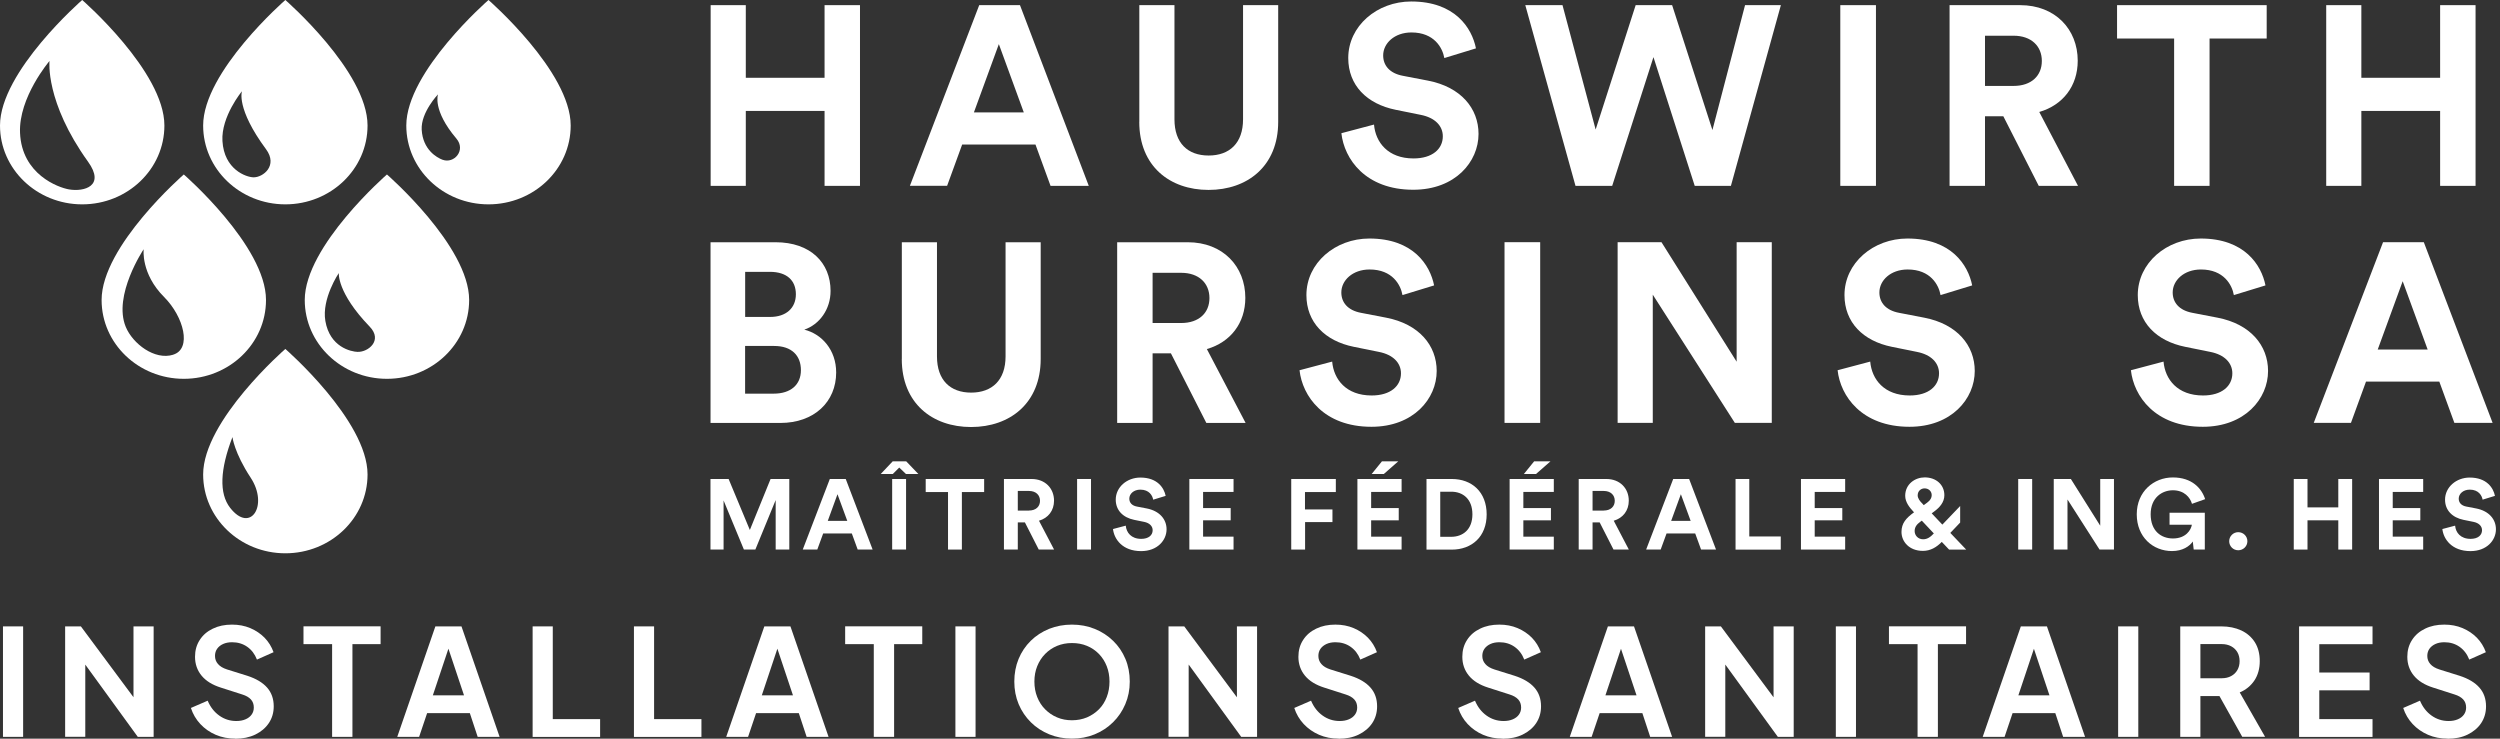 <svg xmlns="http://www.w3.org/2000/svg" width="220" height="65" viewBox="0 0 220 65" fill="none"><rect x="0" y="0" width="220" height="65" fill="#333333" stroke="none"/><g clip-path="url(#clip0_4_477)"><path d="M68.259 48.362V44.005L66.471 48.362H65.463L63.675 44.04V48.362H62.522V42.151H64.118L65.987 46.639L67.811 42.151H69.458V48.362H68.264H68.259Z" fill="white"></path><path d="M74.964 46.942H72.44L71.921 48.362H70.642L73.024 42.151H74.425L76.792 48.362H75.477L74.959 46.942H74.964ZM72.843 45.839H74.561L73.699 43.491L72.843 45.839Z" fill="white"></path><path d="M77.502 41.713L78.555 40.6H79.749L80.817 41.713H79.724L79.134 41.144L78.565 41.713H77.502ZM78.51 48.362V42.151H79.734V48.362H78.51Z" fill="white"></path><path d="M84.645 43.3V48.362H83.426V43.3H81.462V42.151H86.605V43.3H84.64H84.645Z" fill="white"></path><path d="M90.196 45.97H89.566V48.362H88.347V42.151H90.775C91.984 42.151 92.755 42.983 92.755 44.06C92.755 44.927 92.246 45.587 91.43 45.824L92.76 48.362H91.41L90.191 45.97H90.196ZM90.549 44.927C91.163 44.927 91.521 44.574 91.521 44.071C91.521 43.567 91.163 43.204 90.549 43.204H89.566V44.932H90.549V44.927Z" fill="white"></path><path d="M94.785 48.362V42.151H96.009V48.362H94.785Z" fill="white"></path><path d="M101.479 43.965C101.419 43.622 101.137 43.088 100.351 43.088C99.762 43.088 99.379 43.466 99.379 43.879C99.379 44.222 99.596 44.494 100.054 44.579L100.92 44.745C102.049 44.967 102.658 45.703 102.658 46.579C102.658 47.536 101.862 48.498 100.417 48.498C98.769 48.498 98.044 47.44 97.943 46.554L99.067 46.257C99.122 46.871 99.55 47.42 100.427 47.42C101.076 47.42 101.434 47.098 101.434 46.66C101.434 46.302 101.162 46.02 100.678 45.924L99.812 45.748C98.825 45.546 98.185 44.907 98.185 43.97C98.185 42.867 99.172 42.025 100.351 42.025C101.857 42.025 102.436 42.937 102.578 43.637L101.489 43.97L101.479 43.965Z" fill="white"></path><path d="M104.663 48.362V42.151H108.552V43.29H105.872V44.71H108.3V45.788H105.872V47.224H108.552V48.362H104.663Z" fill="white"></path><path d="M113.629 48.362V42.151H117.553V43.3H114.838V44.831H117.256V45.944H114.848V48.362H113.629Z" fill="white"></path><path d="M119.452 48.362V42.151H123.341V43.29H120.661V44.71H123.089V45.788H120.661V47.224H123.341V48.362H119.452ZM121.774 41.713H120.706L121.608 40.6H123.044L121.774 41.713Z" fill="white"></path><path d="M125.532 48.362V42.151H127.758C129.527 42.151 130.826 43.3 130.826 45.264C130.826 47.229 129.522 48.367 127.748 48.367H125.532V48.362ZM127.703 47.239C128.721 47.239 129.572 46.609 129.572 45.259C129.572 43.909 128.731 43.27 127.713 43.27H126.741V47.239H127.703Z" fill="white"></path><path d="M132.846 48.362V42.151H136.735V43.29H134.055V44.71H136.483V45.788H134.055V47.224H136.735V48.362H132.846ZM135.168 41.713H134.1L135.002 40.6H136.438L135.168 41.713Z" fill="white"></path><path d="M140.775 45.97H140.145V48.362H138.926V42.151H141.354C142.563 42.151 143.333 42.983 143.333 44.06C143.333 44.927 142.825 45.587 142.009 45.824L143.338 48.362H141.989L140.77 45.97H140.775ZM141.127 44.927C141.742 44.927 142.099 44.574 142.099 44.071C142.099 43.567 141.742 43.204 141.127 43.204H140.145V44.932H141.127V44.927Z" fill="white"></path><path d="M149.182 46.942H146.658L146.139 48.362H144.86L147.242 42.151H148.643L151.01 48.362H149.695L149.177 46.942H149.182ZM147.061 45.839H148.779L147.917 43.491L147.061 45.839Z" fill="white"></path><path d="M152.728 48.362V42.151H153.937V47.209H156.707V48.367H152.728V48.362Z" fill="white"></path><path d="M158.485 48.362V42.151H162.374V43.29H159.694V44.71H162.122V45.788H159.694V47.224H162.374V48.362H158.485Z" fill="white"></path><path d="M170.877 47.687C170.413 48.161 169.88 48.478 169.215 48.478C167.996 48.478 167.331 47.647 167.331 46.811C167.331 46.04 167.744 45.592 168.394 45.113L168.439 45.088L168.343 44.982C168.046 44.665 167.658 44.191 167.658 43.632C167.658 42.59 168.535 42.01 169.376 42.01C170.368 42.01 171.104 42.65 171.104 43.577C171.104 44.206 170.675 44.665 170.227 44.997L169.99 45.174L170.927 46.166L172.494 44.529V45.985L171.627 46.896L173.028 48.367H171.522L170.882 47.692L170.877 47.687ZM170.177 46.942L169.119 45.818L168.988 45.914C168.691 46.131 168.489 46.367 168.489 46.735C168.489 47.103 168.776 47.456 169.235 47.456C169.613 47.456 169.885 47.254 170.182 46.937L170.177 46.942ZM169.124 44.267L169.29 44.453L169.597 44.227C169.885 44.015 169.99 43.798 169.99 43.572C169.99 43.239 169.728 42.977 169.361 42.977C169.074 42.977 168.756 43.179 168.756 43.597C168.756 43.859 168.968 44.116 169.124 44.272V44.267Z" fill="white"></path><path d="M177.602 48.362V42.151H178.831V48.362H177.602Z" fill="white"></path><path d="M184.759 48.362L181.939 43.955V48.362H180.73V42.151H182.236L184.82 46.262V42.151H186.029V48.362H184.759Z" fill="white"></path><path d="M193.046 48.362L192.965 47.652C192.683 48.07 192.073 48.493 191.136 48.493C189.464 48.493 188.034 47.264 188.034 45.259C188.034 43.255 189.53 42.015 191.212 42.015C192.894 42.015 193.746 42.972 194.053 43.925L192.894 44.337C192.738 43.783 192.219 43.144 191.212 43.144C190.275 43.144 189.258 43.783 189.258 45.254C189.258 46.725 190.179 47.385 191.222 47.385C192.371 47.385 192.819 46.614 192.884 46.176H190.92V45.123H194.023V48.357H193.041L193.046 48.362Z" fill="white"></path><path d="M196.965 46.831C197.413 46.831 197.77 47.188 197.77 47.627C197.77 48.065 197.413 48.423 196.965 48.423C196.516 48.423 196.169 48.065 196.169 47.627C196.169 47.188 196.526 46.831 196.965 46.831Z" fill="white"></path><path d="M205.77 48.362V45.788H203.06V48.362H201.851V42.151H203.06V44.65H205.77V42.151H206.989V48.362H205.77Z" fill="white"></path><path d="M209.351 48.362V42.151H213.24V43.29H210.56V44.71H212.988V45.788H210.56V47.224H213.24V48.362H209.351Z" fill="white"></path><path d="M218.468 43.965C218.408 43.622 218.126 43.088 217.34 43.088C216.751 43.088 216.368 43.466 216.368 43.879C216.368 44.222 216.584 44.494 217.043 44.579L217.909 44.745C219.038 44.967 219.642 45.703 219.642 46.579C219.642 47.536 218.846 48.498 217.4 48.498C215.753 48.498 215.028 47.44 214.927 46.554L216.05 46.257C216.101 46.871 216.534 47.42 217.411 47.42C218.06 47.42 218.418 47.098 218.418 46.66C218.418 46.302 218.146 46.02 217.662 45.924L216.796 45.748C215.804 45.546 215.164 44.907 215.164 43.97C215.164 42.867 216.156 42.025 217.33 42.025C218.836 42.025 219.415 42.937 219.556 43.637L218.468 43.97V43.965Z" fill="white"></path><path fill-rule="evenodd" clip-rule="evenodd" d="M16.174 15.353C16.174 15.353 8.941 21.645 8.941 26.4C8.941 30.228 12.18 33.336 16.174 33.336C20.169 33.336 23.408 30.233 23.408 26.4C23.408 21.645 16.174 15.353 16.174 15.353ZM15.243 31.215C13.611 31.724 11.681 30.248 11.067 28.767C9.918 25.997 12.643 21.932 12.643 21.932C12.643 21.932 12.381 24.078 14.442 26.138C16.184 27.886 16.895 30.702 15.243 31.21V31.215Z" fill="white"></path><path fill-rule="evenodd" clip-rule="evenodd" d="M7.233 0C7.233 0 0 6.291 0 11.047C0 14.875 3.239 17.983 7.233 17.983C11.228 17.983 14.467 14.88 14.467 11.047C14.467 6.291 7.233 0 7.233 0ZM6.075 16.668C5.133 16.507 1.919 15.348 1.763 11.696C1.627 8.563 4.357 5.365 4.357 5.365C4.357 5.365 3.954 8.951 7.747 14.23C9.289 16.371 7.405 16.895 6.075 16.668Z" fill="white"></path><path fill-rule="evenodd" clip-rule="evenodd" d="M34.051 15.353C34.051 15.353 26.818 21.645 26.818 26.4C26.818 30.228 30.057 33.336 34.051 33.336C38.046 33.336 41.285 30.233 41.285 26.4C41.285 21.645 34.051 15.353 34.051 15.353ZM31.493 30.969C30.863 30.948 29.024 30.535 28.631 28.244C28.294 26.279 29.815 24.027 29.815 24.027C29.815 24.027 29.639 25.745 32.535 28.747C33.709 29.966 32.379 30.994 31.493 30.963V30.969Z" fill="white"></path><path fill-rule="evenodd" clip-rule="evenodd" d="M42.987 0C42.987 0 35.754 6.291 35.754 11.047C35.754 14.875 38.993 17.983 42.987 17.983C46.982 17.983 50.221 14.88 50.221 11.047C50.221 6.291 42.987 0 42.987 0ZM38.943 14.059C38.444 13.872 37.205 13.177 37.109 11.409C37.028 9.893 38.545 8.301 38.545 8.301C38.545 8.301 38.031 9.681 40.162 12.195C41.028 13.213 39.965 14.437 38.948 14.059H38.943Z" fill="white"></path><path fill-rule="evenodd" clip-rule="evenodd" d="M25.11 0C25.11 0 17.877 6.291 17.877 11.047C17.877 14.875 21.116 17.983 25.11 17.983C29.105 17.983 32.344 14.88 32.344 11.047C32.344 6.291 25.11 0 25.11 0ZM22.315 15.605C21.655 15.595 19.721 14.915 19.575 12.407C19.449 10.256 21.292 8.029 21.292 8.029C21.292 8.029 20.753 9.535 23.408 13.127C24.486 14.583 23.141 15.615 22.315 15.605Z" fill="white"></path><path fill-rule="evenodd" clip-rule="evenodd" d="M25.11 30.707C25.11 30.707 17.877 36.998 17.877 41.753C17.877 45.582 21.116 48.69 25.11 48.69C29.105 48.69 32.344 45.587 32.344 41.753C32.344 36.998 25.11 30.707 25.11 30.707ZM20.25 44.685C19.267 43.421 19.363 41.305 20.456 38.464C20.456 38.464 20.607 39.829 22.058 42.035C23.66 44.468 22.043 46.992 20.25 44.685Z" fill="white"></path><path d="M72.561 16.356V9.762H65.63V16.356H62.537V0.453H65.63V6.845H72.561V0.453H75.679V16.356H72.561Z" fill="white"></path><path d="M91.128 12.719H84.67L83.346 16.351H80.071L86.171 0.453H89.758L95.812 16.356H92.448L91.123 12.724L91.128 12.719ZM85.698 9.893H90.095L87.899 3.883L85.703 9.893H85.698Z" fill="white"></path><path d="M100.26 10.724V0.453H103.353V10.502C103.353 12.588 104.517 13.686 106.36 13.686C108.204 13.686 109.388 12.588 109.388 10.502V0.453H112.481V10.724C112.481 14.628 109.766 16.713 106.355 16.713C102.945 16.713 100.255 14.628 100.255 10.724H100.26Z" fill="white"></path><path d="M127.099 5.098C126.942 4.221 126.222 2.856 124.207 2.856C122.706 2.856 121.719 3.818 121.719 4.876C121.719 5.752 122.278 6.448 123.447 6.669L125.668 7.097C128.559 7.656 130.111 9.54 130.111 11.787C130.111 14.23 128.071 16.698 124.368 16.698C120.152 16.698 118.289 13.983 118.042 11.722L120.913 10.961C121.049 12.532 122.147 13.943 124.389 13.943C126.046 13.943 126.968 13.112 126.968 11.993C126.968 11.072 126.272 10.356 125.038 10.11L122.817 9.661C120.283 9.147 118.646 7.51 118.646 5.108C118.646 2.282 121.18 0.131 124.187 0.131C128.046 0.131 129.527 2.463 129.884 4.256L127.104 5.108L127.099 5.098Z" fill="white"></path><path d="M153.554 0.453H156.717L152.32 16.356H149.136L145.504 5.027L141.873 16.356H138.644L134.226 0.453H137.5L140.417 11.399L143.938 0.453H147.147L150.693 11.444L153.564 0.453H153.554Z" fill="white"></path><path d="M161.946 16.356V0.453H165.084V16.356H161.946Z" fill="white"></path><path d="M176.297 10.23H174.68V16.356H171.562V0.453H177.773C180.866 0.453 182.84 2.584 182.84 5.344C182.84 7.566 181.541 9.248 179.455 9.853L182.865 16.356H179.41L176.292 10.23H176.297ZM177.193 7.561C178.765 7.561 179.682 6.664 179.682 5.364C179.682 4.065 178.76 3.143 177.193 3.143H174.68V7.561H177.193Z" fill="white"></path><path d="M194.441 3.39V16.356H191.323V3.39H186.301V0.453H199.468V3.39H194.446H194.441Z" fill="white"></path><path d="M214.731 16.356V9.762H207.799V16.356H204.707V0.453H207.799V6.845H214.731V0.453H217.849V16.356H214.731Z" fill="white"></path><path d="M68.244 21.317C71.337 21.317 73.09 23.136 73.09 25.599C73.09 27.236 72.102 28.561 70.778 29.009C72.324 29.392 73.583 30.802 73.583 32.777C73.583 35.356 71.654 37.22 68.672 37.22H62.527V21.317H68.244ZM67.77 27.891C69.181 27.891 70.037 27.105 70.037 25.896C70.037 24.687 69.251 23.922 67.75 23.922H65.574V27.891H67.77ZM68.083 34.641C69.584 34.641 70.481 33.855 70.481 32.575C70.481 31.296 69.674 30.445 68.128 30.445H65.569V34.641H68.083Z" fill="white"></path><path d="M79.361 31.588V21.317H82.454V31.367C82.454 33.452 83.623 34.55 85.461 34.55C87.3 34.55 88.489 33.452 88.489 31.367V21.317H91.581V31.588C91.581 35.492 88.866 37.578 85.456 37.578C82.046 37.578 79.356 35.492 79.356 31.588H79.361Z" fill="white"></path><path d="M103.046 31.095H101.429V37.22H98.311V21.317H104.522C107.615 21.317 109.589 23.448 109.589 26.209C109.589 28.43 108.29 30.112 106.204 30.717L109.614 37.22H106.159L103.041 31.095H103.046ZM103.943 28.425C105.514 28.425 106.431 27.528 106.431 26.229C106.431 24.929 105.509 24.007 103.943 24.007H101.429V28.425H103.943Z" fill="white"></path><path d="M123.416 25.957C123.26 25.08 122.54 23.715 120.525 23.715C119.024 23.715 118.037 24.677 118.037 25.735C118.037 26.611 118.596 27.307 119.764 27.528L121.986 27.956C124.877 28.516 126.429 30.399 126.429 32.646C126.429 35.089 124.389 37.557 120.686 37.557C116.47 37.557 114.606 34.842 114.359 32.581L117.231 31.82C117.367 33.392 118.465 34.802 120.706 34.802C122.364 34.802 123.285 33.971 123.285 32.853C123.285 31.931 122.59 31.215 121.356 30.969L119.135 30.52C116.601 30.007 114.964 28.369 114.964 25.967C114.964 23.141 117.498 20.99 120.505 20.99C124.363 20.99 125.844 23.322 126.202 25.116L123.421 25.967L123.416 25.957Z" fill="white"></path><path d="M132.398 37.215V21.312H135.536V37.215H132.398Z" fill="white"></path><path d="M152.667 37.215L145.444 25.931V37.215H142.351V21.312H146.21L152.824 31.83V21.312H155.916V37.215H152.662H152.667Z" fill="white"></path><path d="M170.766 25.957C170.61 25.08 169.89 23.715 167.875 23.715C166.374 23.715 165.386 24.677 165.386 25.735C165.386 26.611 165.945 27.307 167.114 27.528L169.335 27.956C172.227 28.516 173.778 30.399 173.778 32.646C173.778 35.089 171.738 37.557 168.036 37.557C163.82 37.557 161.956 34.842 161.709 32.581L164.58 31.82C164.716 33.392 165.814 34.802 168.056 34.802C169.713 34.802 170.635 33.971 170.635 32.853C170.635 31.931 169.94 31.215 168.706 30.969L166.484 30.52C163.951 30.007 162.314 28.369 162.314 25.967C162.314 23.141 164.847 20.99 167.855 20.99C171.713 20.99 173.194 23.322 173.552 25.116L170.771 25.967L170.766 25.957Z" fill="white"></path><path d="M196.577 25.957C196.421 25.08 195.7 23.715 193.685 23.715C192.184 23.715 191.197 24.677 191.197 25.735C191.197 26.611 191.756 27.307 192.925 27.528L195.146 27.956C198.037 28.516 199.589 30.399 199.589 32.646C199.589 35.089 197.549 37.557 193.846 37.557C189.63 37.557 187.767 34.842 187.52 32.581L190.391 31.82C190.527 33.392 191.625 34.802 193.867 34.802C195.524 34.802 196.446 33.971 196.446 32.853C196.446 31.931 195.751 31.215 194.516 30.969L192.295 30.52C189.761 30.007 188.124 28.369 188.124 25.967C188.124 23.141 190.658 20.99 193.665 20.99C197.524 20.99 199.005 23.322 199.362 25.116L196.582 25.967L196.577 25.957Z" fill="white"></path><path d="M214.665 33.583H208.208L206.883 37.215H203.609L209.709 21.312H213.295L219.35 37.215H215.985L214.66 33.583H214.665ZM209.235 30.757H213.633L211.436 24.748L209.24 30.757H209.235Z" fill="white"></path><path d="M0.262 64.844V55.122H2.035V64.844H0.262Z" fill="white"></path><path d="M5.732 64.844V55.122H7.118L12.467 62.325L11.747 62.471V55.122H13.52V64.844H12.125L6.851 57.585L7.505 57.439V64.839H5.732V64.844Z" fill="white"></path><path d="M20.703 65C20.083 65 19.514 64.889 18.985 64.662C18.456 64.436 18.008 64.118 17.63 63.715C17.252 63.312 16.975 62.839 16.799 62.3L18.275 61.66C18.512 62.219 18.849 62.653 19.293 62.97C19.736 63.287 20.234 63.449 20.794 63.449C21.106 63.449 21.378 63.398 21.61 63.297C21.841 63.197 22.018 63.061 22.143 62.884C22.27 62.708 22.335 62.502 22.335 62.26C22.335 61.973 22.249 61.736 22.078 61.549C21.907 61.363 21.655 61.217 21.312 61.111L19.444 60.512C18.688 60.275 18.119 59.922 17.736 59.454C17.353 58.986 17.162 58.431 17.162 57.797C17.162 57.238 17.298 56.749 17.575 56.321C17.847 55.893 18.23 55.56 18.723 55.324C19.217 55.082 19.776 54.966 20.416 54.966C21 54.966 21.534 55.067 22.023 55.273C22.511 55.48 22.929 55.762 23.282 56.119C23.635 56.482 23.896 56.905 24.073 57.394L22.612 58.044C22.421 57.555 22.134 57.182 21.751 56.915C21.368 56.648 20.924 56.517 20.421 56.517C20.124 56.517 19.862 56.568 19.64 56.668C19.413 56.769 19.237 56.91 19.111 57.087C18.985 57.263 18.92 57.474 18.92 57.721C18.92 57.993 19.005 58.23 19.182 58.431C19.358 58.638 19.62 58.794 19.977 58.91L21.766 59.469C22.541 59.721 23.121 60.069 23.509 60.512C23.896 60.955 24.088 61.504 24.088 62.159C24.088 62.718 23.942 63.207 23.655 63.635C23.368 64.063 22.97 64.395 22.466 64.642C21.962 64.884 21.373 65.01 20.703 65.01V65Z" fill="white"></path><path d="M29.226 64.844V56.684H26.707V55.117H33.492V56.684H31.014V64.844H29.226Z" fill="white"></path><path d="M34.958 64.844L38.313 55.122H40.61L43.965 64.844H42.035L41.345 62.753H37.588L36.882 64.844H34.963H34.958ZM38.091 61.187H40.832L39.215 56.346H39.708L38.091 61.187Z" fill="white"></path><path d="M46.871 64.844V55.122H48.644V63.282H52.81V64.849H46.871V64.844Z" fill="white"></path><path d="M55.787 64.844V55.122H57.56V63.282H61.726V64.849H55.787V64.844Z" fill="white"></path><path d="M63.907 64.844L67.262 55.122H69.559L72.913 64.844H70.984L70.294 62.753H66.536L65.831 64.844H63.912H63.907ZM67.04 61.187H69.78L68.163 56.346H68.657L67.04 61.187Z" fill="white"></path><path d="M76.893 64.844V56.684H74.374V55.117H81.159V56.684H78.681V64.844H76.893Z" fill="white"></path><path d="M84.076 64.844V55.122H85.849V64.844H84.076Z" fill="white"></path><path d="M94.332 65C93.616 65 92.951 64.874 92.337 64.622C91.717 64.37 91.178 64.018 90.72 63.564C90.262 63.111 89.899 62.577 89.642 61.968C89.385 61.353 89.259 60.688 89.259 59.978C89.259 59.268 89.385 58.593 89.637 57.983C89.889 57.374 90.246 56.845 90.705 56.391C91.168 55.938 91.707 55.59 92.322 55.339C92.941 55.092 93.611 54.966 94.332 54.966C95.052 54.966 95.722 55.092 96.341 55.344C96.961 55.596 97.5 55.948 97.958 56.396C98.422 56.845 98.779 57.374 99.036 57.983C99.293 58.593 99.419 59.258 99.419 59.978C99.419 60.698 99.288 61.353 99.026 61.968C98.764 62.582 98.402 63.116 97.943 63.564C97.48 64.018 96.946 64.37 96.331 64.622C95.717 64.874 95.052 65 94.327 65H94.332ZM94.332 63.383C94.81 63.383 95.248 63.297 95.651 63.131C96.049 62.96 96.402 62.723 96.704 62.421C97.006 62.119 97.233 61.756 97.394 61.338C97.555 60.92 97.636 60.466 97.636 59.978C97.636 59.489 97.555 59.041 97.394 58.628C97.233 58.215 97.001 57.852 96.704 57.545C96.402 57.238 96.054 57.001 95.651 56.835C95.253 56.668 94.81 56.588 94.332 56.588C93.853 56.588 93.425 56.673 93.027 56.835C92.629 57.001 92.276 57.238 91.974 57.545C91.672 57.852 91.44 58.215 91.274 58.628C91.108 59.041 91.027 59.489 91.027 59.978C91.027 60.466 91.108 60.92 91.274 61.338C91.44 61.756 91.672 62.119 91.974 62.421C92.276 62.723 92.624 62.965 93.027 63.131C93.425 63.302 93.863 63.383 94.332 63.383Z" fill="white"></path><path d="M102.829 64.844V55.122H104.215L109.564 62.325L108.849 62.471V55.122H110.622V64.844H109.227L103.953 57.585L104.603 57.439V64.839H102.829V64.844Z" fill="white"></path><path d="M117.8 65C117.18 65 116.611 64.889 116.082 64.662C115.558 64.436 115.105 64.118 114.727 63.715C114.349 63.312 114.072 62.839 113.896 62.3L115.372 61.66C115.609 62.219 115.946 62.653 116.39 62.97C116.833 63.287 117.331 63.449 117.891 63.449C118.203 63.449 118.475 63.398 118.707 63.297C118.938 63.197 119.115 63.061 119.241 62.884C119.367 62.708 119.432 62.502 119.432 62.26C119.432 61.973 119.346 61.736 119.175 61.549C119.004 61.363 118.752 61.217 118.409 61.111L116.541 60.512C115.785 60.275 115.216 59.922 114.833 59.454C114.45 58.986 114.259 58.431 114.259 57.797C114.259 57.238 114.395 56.749 114.672 56.321C114.944 55.893 115.327 55.56 115.82 55.324C116.314 55.082 116.873 54.966 117.513 54.966C118.097 54.966 118.631 55.067 119.12 55.273C119.608 55.48 120.026 55.762 120.379 56.119C120.732 56.482 120.994 56.905 121.17 57.394L119.709 58.044C119.518 57.555 119.231 57.182 118.848 56.915C118.465 56.648 118.022 56.517 117.518 56.517C117.221 56.517 116.959 56.568 116.737 56.668C116.515 56.769 116.334 56.91 116.208 57.087C116.082 57.263 116.017 57.474 116.017 57.721C116.017 57.993 116.102 58.23 116.279 58.431C116.455 58.638 116.717 58.794 117.075 58.91L118.863 59.469C119.639 59.721 120.218 60.069 120.606 60.512C120.994 60.955 121.185 61.504 121.185 62.159C121.185 62.718 121.039 63.207 120.757 63.635C120.47 64.063 120.072 64.395 119.568 64.642C119.064 64.889 118.475 65.01 117.805 65.01L117.8 65Z" fill="white"></path><path d="M132.226 65C131.607 65 131.038 64.889 130.509 64.662C129.985 64.436 129.532 64.118 129.154 63.715C128.776 63.312 128.499 62.839 128.323 62.3L129.799 61.66C130.035 62.219 130.373 62.653 130.816 62.97C131.259 63.287 131.758 63.449 132.317 63.449C132.629 63.449 132.901 63.398 133.133 63.297C133.365 63.197 133.541 63.061 133.667 62.884C133.793 62.708 133.859 62.502 133.859 62.26C133.859 61.973 133.773 61.736 133.602 61.549C133.43 61.363 133.178 61.217 132.836 61.111L130.967 60.512C130.212 60.275 129.642 59.922 129.26 59.454C128.877 58.986 128.685 58.431 128.685 57.797C128.685 57.238 128.821 56.749 129.098 56.321C129.37 55.893 129.753 55.56 130.247 55.324C130.74 55.082 131.3 54.966 131.939 54.966C132.524 54.966 133.058 55.067 133.546 55.273C134.035 55.48 134.453 55.762 134.806 56.119C135.158 56.482 135.42 56.905 135.596 57.394L134.136 58.044C133.944 57.555 133.657 57.182 133.274 56.915C132.891 56.648 132.448 56.517 131.944 56.517C131.647 56.517 131.385 56.568 131.164 56.668C130.942 56.769 130.761 56.91 130.635 57.087C130.509 57.263 130.443 57.474 130.443 57.721C130.443 57.993 130.529 58.23 130.705 58.431C130.882 58.638 131.143 58.794 131.501 58.91L133.289 59.469C134.065 59.721 134.644 60.069 135.032 60.512C135.42 60.955 135.611 61.504 135.611 62.159C135.611 62.718 135.465 63.207 135.183 63.635C134.896 64.063 134.498 64.395 133.995 64.642C133.491 64.889 132.901 65.01 132.232 65.01L132.226 65Z" fill="white"></path><path d="M138.14 64.844L141.495 55.122H143.792L147.147 64.844H145.217L144.527 62.753H140.77L140.064 64.844H138.145H138.14ZM141.273 61.187H144.014L142.397 56.346H142.895L141.278 61.187H141.273Z" fill="white"></path><path d="M150.053 64.844V55.122H151.438L156.788 62.325L156.073 62.471V55.122H157.846V64.844H156.45L151.176 57.585L151.826 57.439V64.839H150.053V64.844Z" fill="white"></path><path d="M161.553 64.844V55.122H163.326V64.844H161.553Z" fill="white"></path><path d="M168.746 64.844V56.684H166.228V55.117H173.013V56.684H170.534V64.844H168.746Z" fill="white"></path><path d="M174.478 64.844L177.833 55.122H180.13L183.485 64.844H181.556L180.866 62.753H177.108L176.403 64.844H174.483H174.478ZM177.612 61.187H180.352L178.735 56.346H179.234L177.617 61.187H177.612Z" fill="white"></path><path d="M186.396 64.844V55.122H188.17V64.844H186.396Z" fill="white"></path><path d="M191.862 64.844V55.122H195.479C196.138 55.122 196.723 55.243 197.237 55.48C197.745 55.721 198.143 56.069 198.43 56.522C198.717 56.981 198.859 57.535 198.859 58.185C198.859 58.834 198.697 59.424 198.38 59.892C198.063 60.361 197.634 60.708 197.096 60.935L199.327 64.839H197.317L194.93 60.572L196.078 61.252H193.635V64.844H191.862ZM193.635 59.686H195.504C195.826 59.686 196.103 59.625 196.34 59.494C196.577 59.368 196.758 59.192 196.889 58.965C197.02 58.739 197.085 58.477 197.085 58.185C197.085 57.892 197.02 57.615 196.889 57.394C196.758 57.172 196.577 56.996 196.34 56.87C196.103 56.744 195.826 56.679 195.504 56.679H193.635V59.681V59.686Z" fill="white"></path><path d="M202.319 64.844V55.122H208.782V56.689H204.097V59.182H208.525V60.749H204.097V63.282H208.782V64.849H202.319V64.844Z" fill="white"></path><path d="M215.386 65C214.766 65 214.197 64.889 213.668 64.662C213.144 64.436 212.691 64.118 212.313 63.715C211.935 63.312 211.658 62.839 211.482 62.3L212.958 61.66C213.194 62.219 213.532 62.653 213.975 62.97C214.418 63.287 214.917 63.449 215.476 63.449C215.789 63.449 216.061 63.398 216.292 63.297C216.524 63.197 216.7 63.061 216.826 62.884C216.952 62.708 217.018 62.502 217.018 62.26C217.018 61.973 216.932 61.736 216.761 61.549C216.589 61.363 216.338 61.217 215.995 61.111L214.126 60.512C213.371 60.275 212.802 59.922 212.419 59.454C212.036 58.986 211.844 58.431 211.844 57.797C211.844 57.238 211.98 56.749 212.257 56.321C212.529 55.893 212.912 55.56 213.406 55.324C213.9 55.082 214.459 54.966 215.098 54.966C215.683 54.966 216.217 55.067 216.705 55.273C217.194 55.48 217.612 55.762 217.965 56.119C218.317 56.482 218.579 56.905 218.755 57.394L217.295 58.044C217.103 57.555 216.816 57.182 216.433 56.915C216.05 56.648 215.607 56.517 215.103 56.517C214.806 56.517 214.544 56.568 214.323 56.668C214.101 56.769 213.92 56.91 213.794 57.087C213.668 57.263 213.602 57.474 213.602 57.721C213.602 57.993 213.688 58.23 213.864 58.431C214.041 58.638 214.303 58.794 214.66 58.91L216.448 59.469C217.224 59.721 217.803 60.069 218.191 60.512C218.579 60.955 218.771 61.504 218.771 62.159C218.771 62.718 218.624 63.207 218.342 63.635C218.055 64.063 217.657 64.395 217.154 64.642C216.65 64.889 216.061 65.01 215.391 65.01L215.386 65Z" fill="white"></path></g><defs><clipPath id="clip0_4_477"><rect width="219.642" height="65" fill="white"></rect></clipPath></defs></svg>